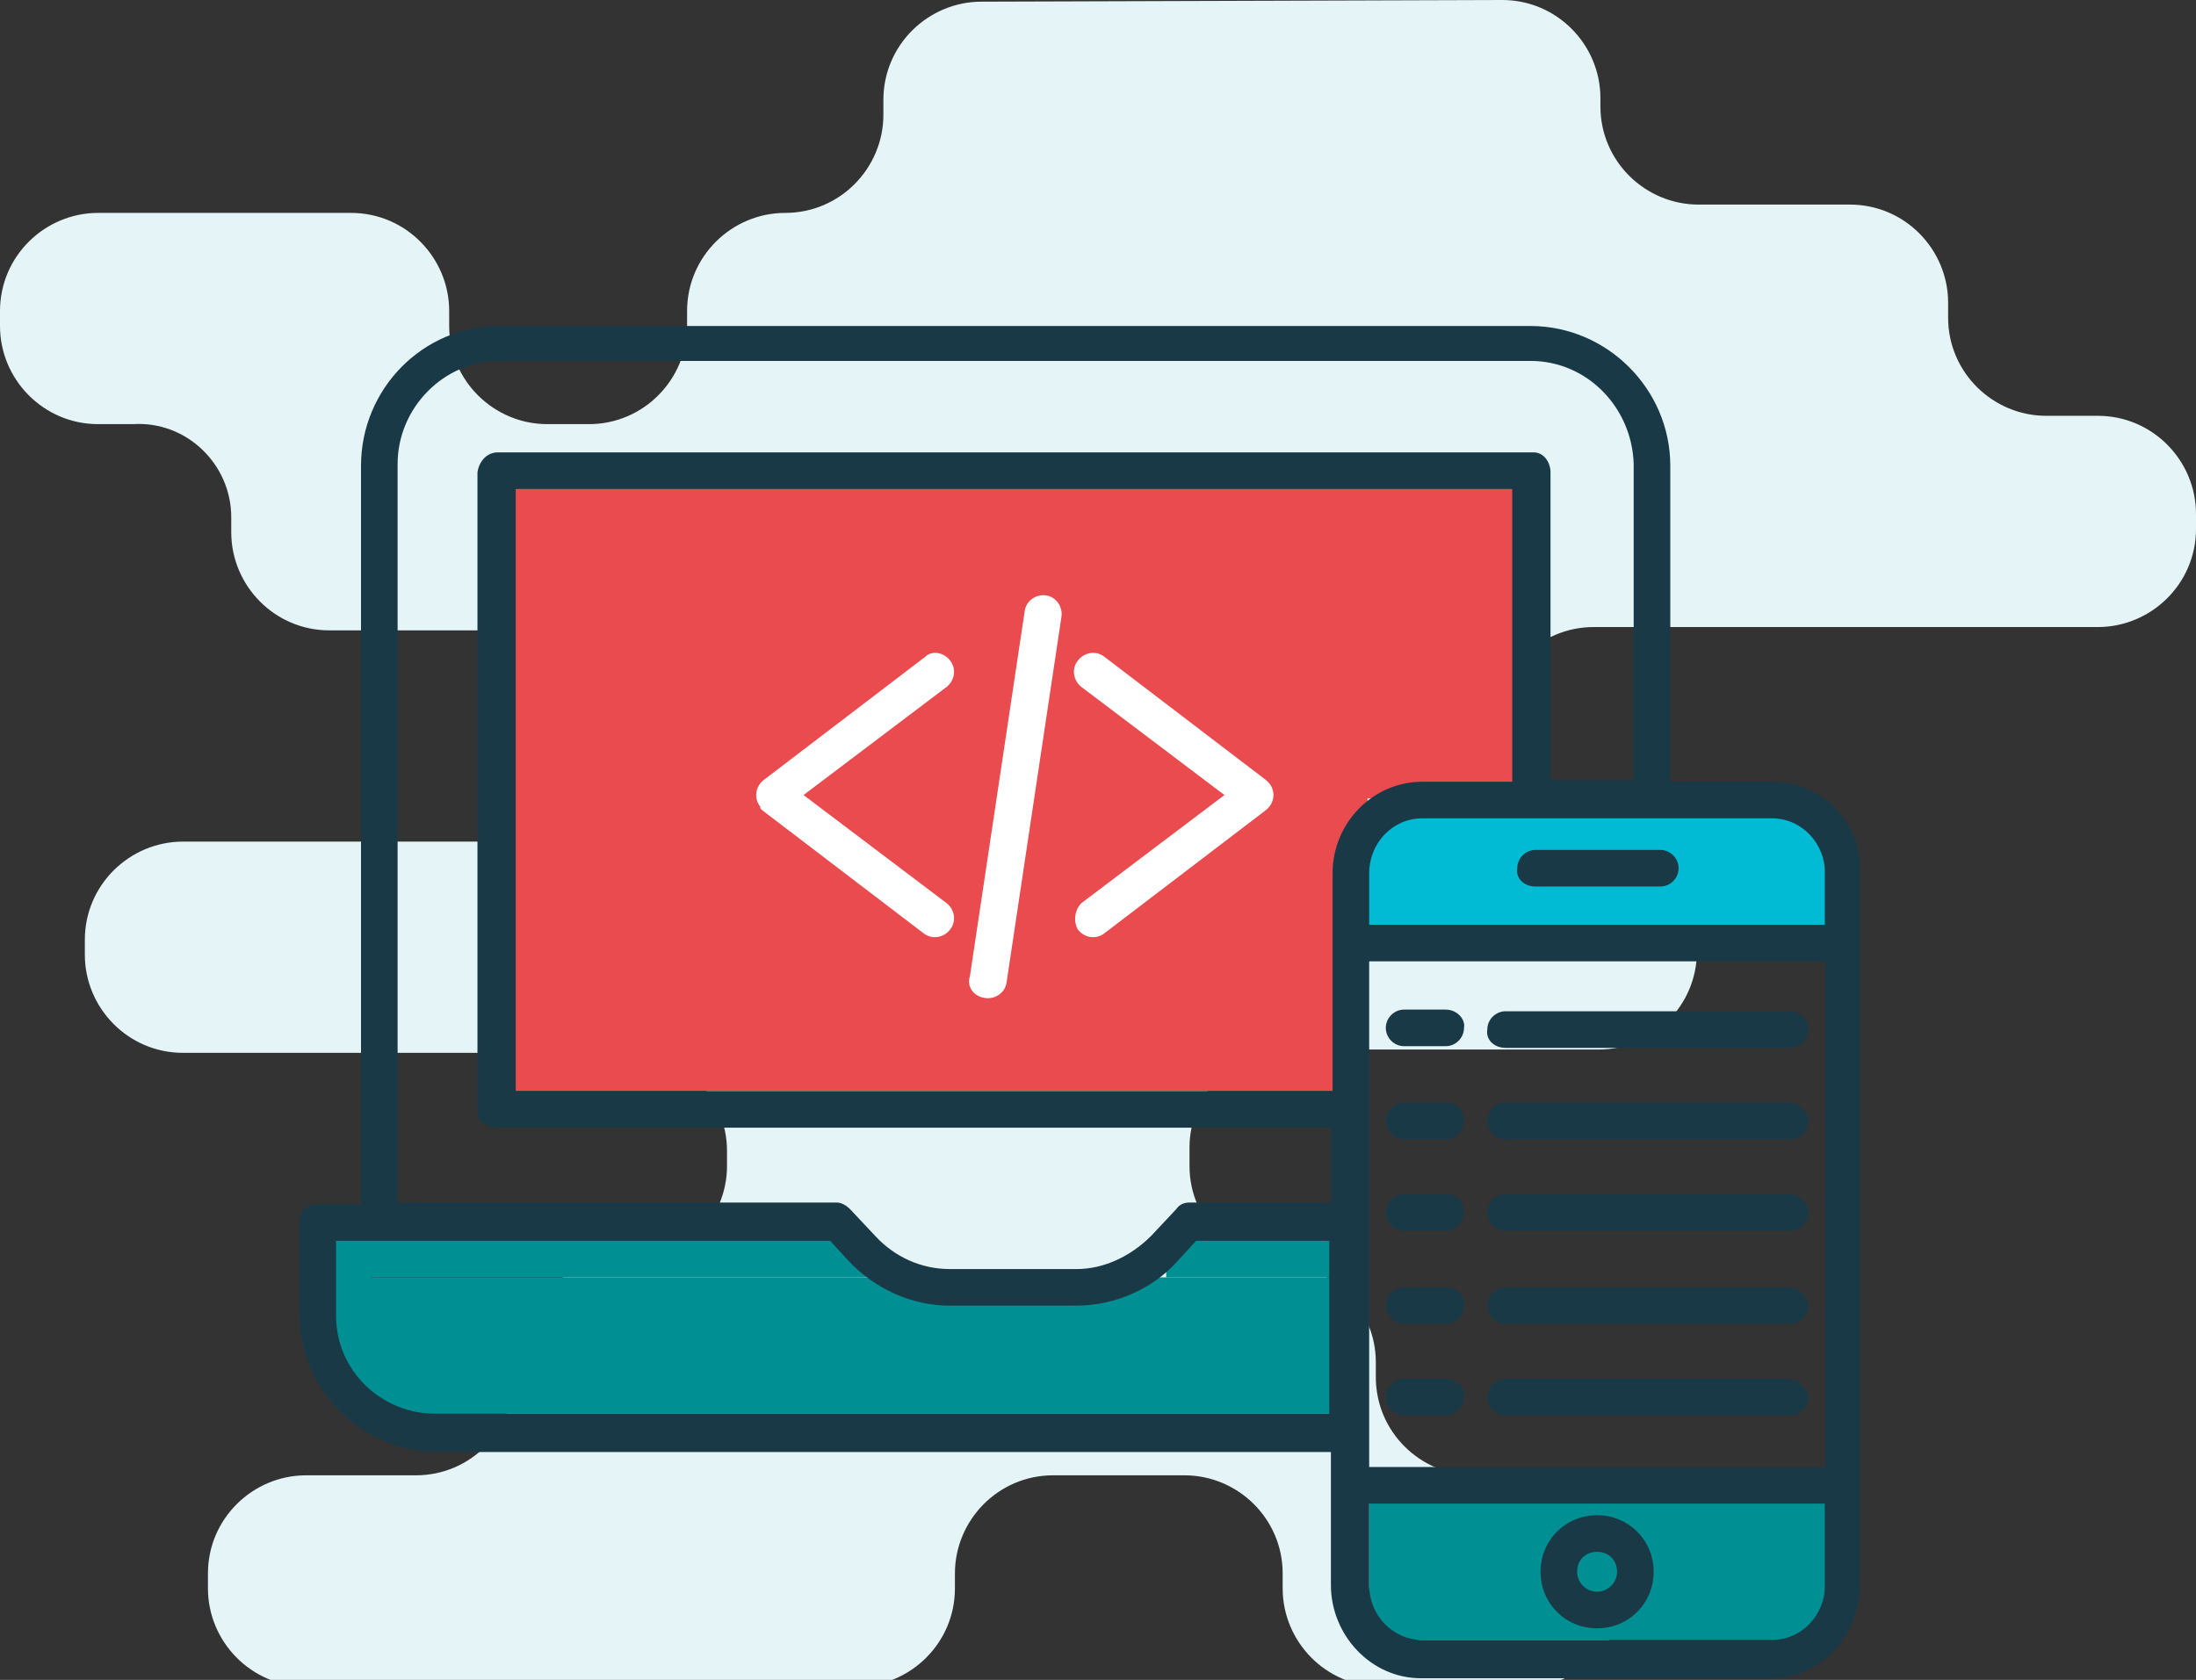 <?xml version="1.0" encoding="utf-8"?>
<!-- Generator: Adobe Illustrator 21.0.2, SVG Export Plug-In . SVG Version: 6.00 Build 0)  -->
<svg version="1.1" id="Слой_1" xmlns="http://www.w3.org/2000/svg" xmlns:xlink="http://www.w3.org/1999/xlink" x="0px" y="0px"
	 viewBox="0 0 132 101" style="enable-background:new 0 0 132 101;" xml:space="preserve">
<rect x="0" y="0" width="132" height="101" fill="#333333" stroke="none"/>
<style type="text/css">
	.st0{fill:#E5F4F7;}
	.st1{fill:#E94B4E;}
	.st2{fill:#00BBD3;}
	.st3{fill:#009093;}
	.st4{fill:#FFFFFF;}
	.st5{fill:#1A3947;}
</style>
<path class="st0" d="M13.9,31.1V32c0,3.2,2.6,5.9,5.9,5.9h13.4c3.2,0,5.9,2.6,5.9,5.9v0.9c0,3.2-2.6,5.9-5.9,5.9H11
	c-3.2,0-5.9,2.6-5.9,5.9v0.9c0,3.2,2.6,5.9,5.9,5.9l26.8,0c3.2,0,5.9,2.6,5.9,5.9v0.9c0,3.2-2.6,5.9-5.9,5.9h-1
	c-3.2,0-5.9,2.6-5.9,5.9v0.9c0,3.2-2.6,5.9-5.9,5.9h-6.6c-3.2,0-5.9,2.6-5.9,5.9v0.9c0,3.2,2.6,5.9,5.9,5.9h33.1
	c3.2,0,5.9-2.6,5.9-5.9v-0.9c0-3.2,2.6-5.9,5.9-5.9h7.9c3.2,0,5.9,2.6,5.9,5.9v0.9c0,3.2,2.6,5.9,5.9,5.9h8.7c3.2,0,5.9-2.6,5.9-5.9
	v-0.9c0-3.2-2.6-5.9-5.9-5.9h-3.1c-3.2,0-5.9-2.6-5.9-5.9v-0.9c0-3.2-2.6-5.9-5.9-5.9h0.6c-3.2,0-5.9-2.6-5.9-5.9V69
	c0-3.2,2.6-5.9,5.9-5.9h18.7c3.2,0,5.9-2.6,5.9-5.9v-0.9c0-3.2-2.6-5.9-5.9-5.9h-0.3c-3.2,0-5.9-2.6-5.9-5.9v-0.9
	c0-3.2,2.6-5.9,5.9-5.9h30.3c3.2,0,5.9-2.6,5.9-5.9v-0.9c0-3.2-2.6-5.9-5.9-5.9H123c-3.2,0-5.9-2.6-5.9-5.9v-0.9
	c0-3.2-2.6-5.9-5.9-5.9h-9.1c-3.2,0-5.9-2.6-5.9-5.9V5.9c0-3.2-2.6-5.9-5.9-5.9L59,0.1c-3.2,0-5.9,2.6-5.9,5.9v0.9
	c0,3.2-2.6,5.9-5.9,5.9h0c-3.2,0-5.9,2.6-5.9,5.9v0.9c0,3.2-2.6,5.9-5.9,5.9h-2.5c-3.2,0-5.9-2.6-5.9-5.9v-0.9
	c0-3.2-2.6-5.9-5.9-5.9H5.9c-3.2,0-5.9,2.6-5.9,5.9l0,0.9c0,3.2,2.6,5.9,5.9,5.9H8C11.2,25.3,13.9,27.9,13.9,31.1z"/>
<g>
	<rect x="30.4" y="29" class="st1" width="60.8" height="19"/>
	<rect x="82.2" y="48.8" class="st2" width="27.5" height="7.4"/>
	<rect x="82.3" y="89.7" class="st3" width="27.4" height="8.9"/>
	<rect x="30.9" y="47" class="st1" width="51.3" height="18.6"/>
	<rect x="18.9" y="74.4" class="st3" width="33.2" height="2.4"/>
	<rect x="21.1" y="76.8" class="st3" width="59" height="8.2"/>
	<path class="st4" d="M45.8,48.7l9.7,7.4c0.5,0.4,1.2,0.3,1.6-0.2c0.4-0.5,0.3-1.2-0.2-1.6l-8.6-6.5l8.6-6.5
		c0.5-0.4,0.6-1.1,0.2-1.6c-0.4-0.5-1.1-0.6-1.5-0.2l-9.7,7.4c-0.5,0.4-0.6,1.1-0.2,1.6C45.7,48.6,45.7,48.6,45.8,48.7z"/>
	<path class="st4" d="M64.8,55.9c0.4,0.5,1.1,0.6,1.6,0.2l9.7-7.4c0.5-0.4,0.6-1.1,0.2-1.6c-0.1-0.1-0.1-0.1-0.2-0.2l-9.7-7.4
		c-0.5-0.4-1.2-0.3-1.6,0.2c-0.4,0.5-0.3,1.2,0.2,1.6c0,0,0,0,0,0l8.6,6.5l-8.6,6.5C64.6,54.7,64.5,55.4,64.8,55.9L64.8,55.9
		L64.8,55.9z"/>
	<path class="st4" d="M59.2,60c0.6,0.1,1.2-0.3,1.3-0.9l0,0l3.3-22c0.1-0.6-0.3-1.2-0.9-1.3c-0.6-0.1-1.2,0.3-1.3,0.9l-3.3,22
		C58.1,59.3,58.5,59.9,59.2,60L59.2,60z"/>
	<rect x="70.1" y="74.4" class="st3" width="10.3" height="2.4"/>
	<rect x="20" y="75.3" class="st3" width="2.3" height="8.2"/>
	<path class="st5" d="M106.5,47h-6.1v-19c0-4.6-3.8-8.4-8.4-8.4H30c-4.6,0-8.3,3.8-8.3,8.4v44.4H19c-0.6,0-1.1,0.5-1,1.1
		c0,0,0,0,0,0V79c0,4.5,3.6,8.2,8.2,8.3c0,0,0.1,0,0.1,0H80v8c0,3,2.4,5.6,5.4,5.6h21c3,0,5.4-2.5,5.4-5.6V52.5
		C112,49.5,109.5,47,106.5,47C106.5,47,106.5,47,106.5,47L106.5,47z M90.9,47h-5.4c-3,0-5.4,2.5-5.4,5.5v0v13.1H31V29.4h59.9V47z
		 M82.3,57.8h27.4v30.4H82.3V57.8z M109.7,52.5v3.1H82.3v-3.1c0-1.8,1.4-3.3,3.2-3.3h21C108.3,49.2,109.7,50.7,109.7,52.5
		C109.7,52.4,109.7,52.5,109.7,52.5z M23.9,27.9c0-3.4,2.8-6.2,6.1-6.2h62c3.4,0,6.1,2.8,6.2,6.2v19h-5V28.4c0-0.6-0.4-1.2-1-1.2
		H29.9c-0.6,0-1.1,0.5-1.2,1.2v38.4c0,0.6,0.5,1,1.2,1H80v4.5h-8.5c-0.3,0-0.6,0.1-0.8,0.4l-1.5,1.6c-1.2,1.2-2.8,2-4.5,2h-7.6
		c-1.7,0-3.3-0.7-4.5-2l-1.5-1.6c-0.2-0.2-0.5-0.4-0.8-0.4H23.9V27.9z M26.2,85c-3.3,0-6-2.6-6-5.9c0,0,0-0.1,0-0.1v-4.4h29.7
		l1.1,1.2c1.6,1.7,3.8,2.7,6.1,2.7h7.6c2.3,0,4.6-1,6.1-2.7l1.1-1.2h8V85H26.2z M106.5,98.6h-21c-1.8,0-3.2-1.5-3.2-3.3v-4.9h27.4
		v4.9C109.7,97.1,108.3,98.6,106.5,98.6L106.5,98.6z"/>
	<path class="st5" d="M92.3,53.3h7.5c0.6,0,1.1-0.5,1.1-1.1c0-0.6-0.5-1.1-1.1-1.1h-7.5c-0.6,0-1.1,0.5-1.1,1.1
		C91.1,52.8,91.6,53.3,92.3,53.3z"/>
	<path class="st5" d="M96,91.1c-1.9,0-3.4,1.5-3.4,3.4s1.5,3.4,3.4,3.4s3.4-1.5,3.4-3.4l0,0C99.4,92.6,97.9,91.1,96,91.1z M96,95.7
		c-0.6,0-1.2-0.5-1.2-1.2s0.5-1.2,1.2-1.2s1.2,0.5,1.2,1.2l0,0C97.2,95.2,96.6,95.7,96,95.7L96,95.7z"/>
	<path class="st5" d="M90.5,63h17.1c0.6,0,1.1-0.5,1.1-1.1c0-0.6-0.5-1.1-1.1-1.1H90.5c-0.6,0-1.1,0.5-1.1,1.1
		C89.3,62.5,89.8,63,90.5,63z"/>
	<path class="st5" d="M107.5,66.3H90.5c-0.6,0-1.1,0.5-1.1,1.1s0.5,1.1,1.1,1.1h17.1c0.6,0,1.1-0.5,1.1-1.1S108.1,66.3,107.5,66.3z"
		/>
	<path class="st5" d="M107.5,71.8H90.5c-0.6,0-1.1,0.5-1.1,1.1s0.5,1.1,1.1,1.1h17.1c0.6,0,1.1-0.5,1.1-1.1S108.1,71.8,107.5,71.8z"
		/>
	<path class="st5" d="M107.5,77.4H90.5c-0.6,0-1.1,0.5-1.1,1.1c0,0.6,0.5,1.1,1.1,1.1h17.1c0.6,0,1.1-0.5,1.1-1.1
		C108.6,77.9,108.1,77.4,107.5,77.4z"/>
	<path class="st5" d="M107.5,82.9H90.5c-0.6,0-1.1,0.5-1.1,1.1s0.5,1.1,1.1,1.1h17.1c0.6,0,1.1-0.5,1.1-1.1
		C108.6,83.5,108.1,82.9,107.5,82.9z"/>
	<path class="st5" d="M86.9,60.7h-2.5c-0.6,0-1.1,0.5-1.1,1.1c0,0.6,0.5,1.1,1.1,1.1h2.5c0.6,0,1.1-0.5,1.1-1.1
		C88.1,61.3,87.6,60.7,86.9,60.7z"/>
	<path class="st5" d="M86.9,66.3h-2.5c-0.6,0-1.1,0.5-1.1,1.1s0.5,1.1,1.1,1.1h2.5c0.6,0,1.1-0.5,1.1-1.1S87.6,66.3,86.9,66.3z"/>
	<path class="st5" d="M86.9,71.8h-2.5c-0.6,0-1.1,0.5-1.1,1.1s0.5,1.1,1.1,1.1h2.5c0.6,0,1.1-0.5,1.1-1.1S87.6,71.8,86.9,71.8z"/>
	<path class="st5" d="M86.9,77.4h-2.5c-0.6,0-1.1,0.5-1.1,1.1c0,0.6,0.5,1.1,1.1,1.1h2.5c0.6,0,1.1-0.5,1.1-1.1
		C88.1,77.9,87.6,77.4,86.9,77.4z"/>
	<path class="st5" d="M86.9,82.9h-2.5c-0.6,0-1.1,0.5-1.1,1.1s0.5,1.1,1.1,1.1h2.5c0.6,0,1.1-0.5,1.1-1.1
		C88.1,83.5,87.6,82.9,86.9,82.9z"/>
</g>
</svg>
